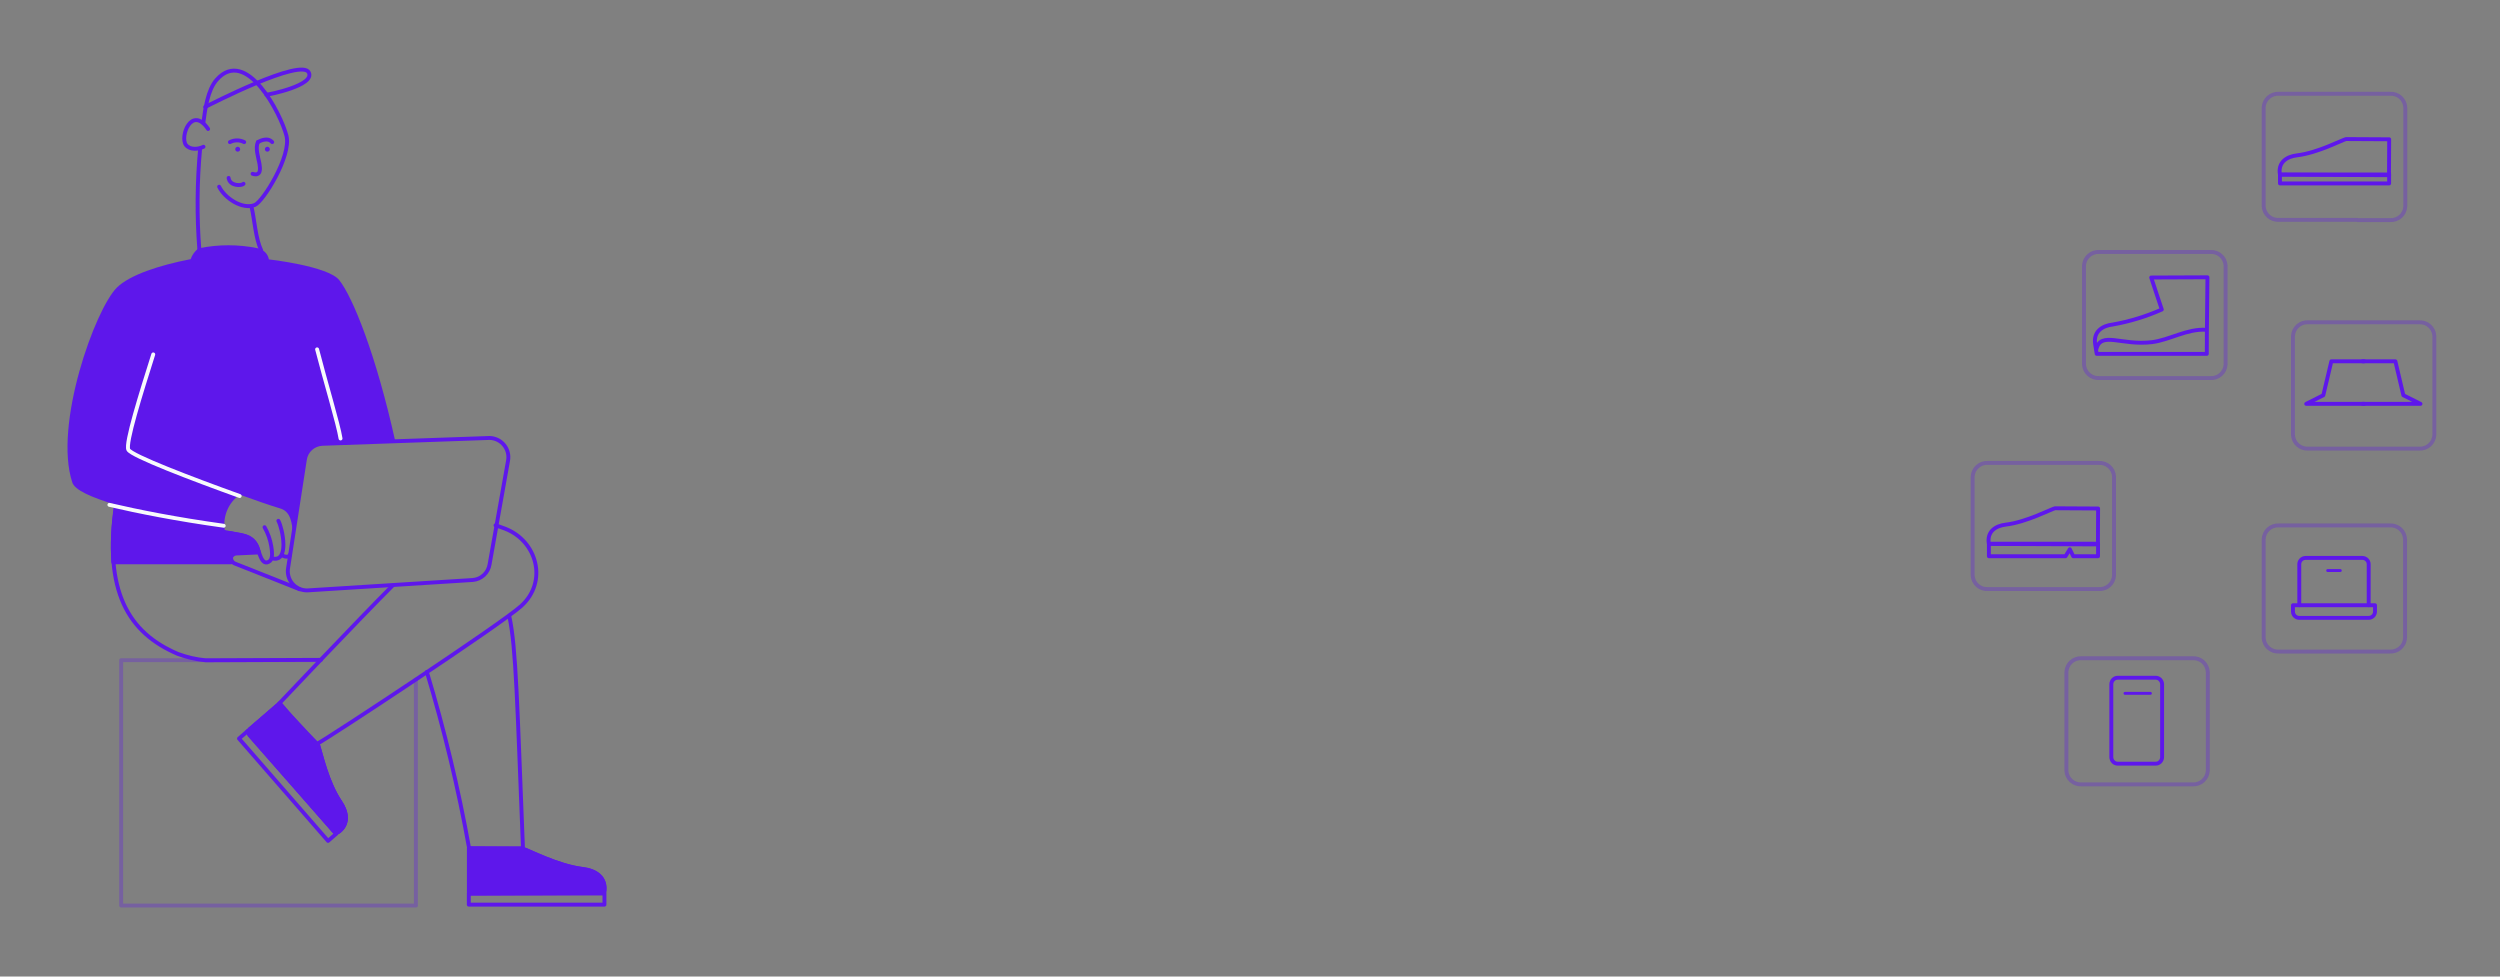 <?xml version="1.0" encoding="UTF-8"?>
<!-- Generated by Pixelmator Pro 3.1.1 -->
<svg width="2560" height="1000" viewBox="0 0 2560 1000" xmlns="http://www.w3.org/2000/svg" xmlns:xlink="http://www.w3.org/1999/xlink">
    <rect x="0" y="0" width="2560" height="1000" fill="#808080" stroke="none"/>
    <g id="Group">
        <path id="Path" fill="#5e17eb" stroke="#5e17eb" stroke-width="4" stroke-linecap="round" stroke-linejoin="round" d="M 235.792 575.784 L 116.393 575.784 L 116.033 575.784 C 114.903 556.658 115.848 537.466 118.853 518.544 C 146.033 526.704 184.133 535.224 229.792 544.704 L 236.152 546.024 C 245.992 548.484 258.112 547.464 263.452 560.484 C 263.932 561.624 264.472 563.604 265.132 565.764 L 263.932 565.764 L 242.152 566.784 C 241.104 566.816 240.082 567.108 239.174 567.634 C 238.267 568.158 237.503 568.898 236.951 569.788 C 236.399 570.68 236.075 571.692 236.009 572.738 C 235.943 573.784 236.136 574.83 236.572 575.784 L 235.792 575.784 Z"/>
        <path id="path1" fill="#5e17eb" stroke="none" d="M 245.512 506.504 C 239.957 510.412 235.578 515.764 232.849 521.984 C 230.121 528.202 229.146 535.05 230.032 541.784 L 230.032 543.224 C 184.373 533.744 146.033 525.224 119.094 517.064 C 92.154 508.904 76.554 501.644 74.034 494.024 C 54.655 435.284 97.374 316.486 119.754 294.406 C 132.774 281.626 162.833 271.666 195.233 265.367 C 196.691 261.211 199.265 257.537 202.673 254.747 C 203.134 254.504 203.616 254.304 204.113 254.147 C 223.792 250.155 244.073 250.155 263.752 254.147 C 264.912 254.451 266.038 254.873 267.112 255.407 C 269.236 256.27 271.104 257.659 272.542 259.443 C 273.98 261.228 274.94 263.349 275.332 265.607 C 275.332 265.607 335.932 272.446 347.33 286.786 C 361.01 303.826 385.01 362.566 404.93 452.684 L 330.112 455.204 C 325.63 455.398 321.362 457.174 318.066 460.216 C 314.77 463.26 312.66 467.372 312.112 471.824 L 300.112 546.944 C 298.972 536.564 298.192 524.024 287.152 520.724 C 276.112 517.424 261.652 512.324 245.512 506.504 Z"/>
        <path id="path2" fill="#5e17eb" stroke="#5e17eb" stroke-width="4" stroke-linecap="round" stroke-linejoin="round" d="M 534.408 868.82 L 535.488 868.82 L 535.488 869.3 C 540.288 870.38 570.888 886.88 596.988 889.94 C 609.528 891.44 621.348 898.34 618.588 913.938 L 480.11 913.938 L 480.11 868.52 L 534.408 868.82 Z"/>
        <path id="path3" fill="#5e17eb" stroke="#5e17eb" stroke-width="4" stroke-linecap="round" stroke-linejoin="round" d="M 324.11 762.5 C 326.93 770 334.49 800.9 348.11 821.24 C 355.19 831.62 357.71 845.24 344.03 853.46 L 253.372 748.82 L 286.492 720.022 C 298.438 734.778 311.26 748.804 324.89 762.02 L 324.11 762.5 Z"/>
        <path id="path4" fill="none" stroke="#5e17eb" stroke-width="4" stroke-linecap="round" stroke-linejoin="round" opacity="0.3" d="M 328.492 676.042 L 124.074 676.042 L 124.074 927.258 L 425.87 927.258 L 425.87 695.722"/>
        <path id="path5" fill="none" stroke="#5e17eb" stroke-width="4" stroke-linecap="round" stroke-linejoin="round" d="M 118.853 516.624 C 105.953 605.422 131.273 647.962 182.152 669.622 C 191.344 673.048 200.946 675.246 210.712 676.162 L 328.55 675.682"/>
        <path id="path6" fill="none" stroke="#5e17eb" stroke-width="4" stroke-linecap="round" stroke-linejoin="round" d="M 521.628 631.522 C 528.468 662.842 529.668 721.882 535.608 870.8"/>
        <path id="path7" fill="none" stroke="#5e17eb" stroke-width="4" stroke-linecap="round" stroke-linejoin="round" d="M 520.188 472.044 L 501.348 577.824 C 500.706 582.04 498.664 585.916 495.552 588.832 C 492.44 591.75 488.438 593.534 484.188 593.902 L 314.63 604.582 C 311.714 604.626 308.824 604.02 306.172 602.806 C 303.52 601.592 301.17 599.802 299.298 597.568 C 297.424 595.332 296.072 592.706 295.342 589.882 C 294.61 587.058 294.518 584.108 295.072 581.244 L 312.11 471.024 C 312.662 466.578 314.774 462.474 318.072 459.44 C 321.368 456.408 325.634 454.644 330.11 454.464 L 501.348 448.464 C 504.226 448.53 507.054 449.226 509.632 450.502 C 512.212 451.78 514.478 453.606 516.274 455.856 C 518.072 458.104 519.352 460.718 520.028 463.516 C 520.704 466.312 520.76 469.224 520.188 472.044 Z"/>
        <path id="path8" fill="none" stroke="#5e17eb" stroke-width="4" stroke-linecap="round" stroke-linejoin="round" d="M 306.952 603.442 L 240.112 576.924 C 238.888 576.306 237.897 575.31 237.285 574.084 C 236.673 572.858 236.473 571.466 236.716 570.118 C 236.959 568.768 237.631 567.534 238.632 566.598 C 239.633 565.662 240.91 565.074 242.272 564.924 L 264.112 563.724"/>
        <path id="path9" fill="none" stroke="#5e17eb" stroke-width="4" stroke-linecap="round" stroke-linejoin="round" d="M 117.294 573.804 L 235.792 574.044"/>
        <path id="path10" fill="none" stroke="#5e17eb" stroke-width="4" stroke-linecap="round" stroke-linejoin="round" d="M 236.212 545.804 C 246.052 548.204 258.172 547.244 263.512 560.264 C 265.312 564.524 268.132 581.144 276.292 574.484 C 279.712 571.664 278.452 563.324 277.792 559.364 C 276.654 552.508 274.318 545.908 270.892 539.864"/>
        <path id="path11" fill="none" stroke="#5e17eb" stroke-width="4" stroke-linecap="round" stroke-linejoin="round" d="M 285.052 533.304 C 289.432 541.224 296.692 576.744 278.452 571.704"/>
        <path id="path12" fill="none" stroke="#5e17eb" stroke-width="4" stroke-linecap="round" stroke-linejoin="round" d="M 289.312 568.464 C 289.312 569.484 295.852 571.824 297.052 567.804"/>
        <path id="path13" fill="none" stroke="#f8fafc" stroke-width="4" stroke-linecap="round" stroke-linejoin="round" d="M 348.71 449.004 C 346.49 434.664 332.69 389.006 324.71 357.746"/>
        <path id="path14" fill="none" stroke="#5e17eb" stroke-width="4" stroke-linecap="round" stroke-linejoin="round" d="M 208.193 125.849 C 210.053 112.229 212.513 92.069 221.993 81.509 C 252.412 47.55 287.632 116.729 293.332 138.989 C 298.612 159.808 269.332 206.548 260.872 209.908 C 248.212 214.948 230.153 203.008 224.393 191.188"/>
        <path id="path15" fill="none" stroke="#5e17eb" stroke-width="4" stroke-linecap="round" stroke-linejoin="round" d="M 204.113 255.387 C 201.483 221.005 201.764 186.463 204.953 152.129"/>
        <path id="path16" fill="none" stroke="#5e17eb" stroke-width="4" stroke-linecap="round" stroke-linejoin="round" d="M 257.452 211.308 C 260.812 225.528 261.532 243.587 267.472 256.427"/>
        <path id="path17" fill="none" stroke="#5e17eb" stroke-width="4" stroke-linecap="round" stroke-linejoin="round" d="M 213.112 132.089 C 196.313 107.369 183.953 139.889 190.373 148.409 C 194.573 153.868 203.393 152.848 208.372 150.268"/>
        <path id="path18" fill="none" stroke="#5e17eb" stroke-width="4" stroke-linecap="round" stroke-linejoin="round" d="M 272.752 96.989 C 274.792 96.989 322.97 87.389 316.192 74.189 C 308.452 59.07 215.692 106.769 210.112 109.529"/>
        <path id="path19" fill="#5e17eb" stroke="none" d="M 243.412 155.309 C 244.804 155.309 245.932 154.18 245.932 152.789 C 245.932 151.397 244.804 150.269 243.412 150.269 C 242.02 150.269 240.892 151.397 240.892 152.789 C 240.892 154.18 242.02 155.309 243.412 155.309 Z"/>
        <path id="path20" fill="#5e17eb" stroke="none" d="M 273.772 155.309 C 275.164 155.309 276.292 154.18 276.292 152.789 C 276.292 151.397 275.164 150.269 273.772 150.269 C 272.38 150.269 271.252 151.397 271.252 152.789 C 271.252 154.18 272.38 155.309 273.772 155.309 Z"/>
        <path id="path21" fill="none" stroke="#5e17eb" stroke-width="4" stroke-linecap="round" stroke-linejoin="round" d="M 264.112 145.529 C 261.172 151.529 264.592 161.488 265.732 167.908 C 266.452 172.288 267.592 180.808 258.652 177.988"/>
        <path id="path22" fill="none" stroke="#5e17eb" stroke-width="4" stroke-linecap="round" stroke-linejoin="round" d="M 534.408 868.82 L 480.408 868.82 C 469.474 807.774 455.01 747.414 437.09 688.042"/>
        <path id="path23" fill="none" stroke="#5e17eb" stroke-width="4" stroke-linecap="round" stroke-linejoin="round" d="M 535.608 869.24 C 540.408 870.32 571.008 886.82 597.108 889.88 C 609.708 891.38 621.588 898.4 618.708 914.418 L 480.17 915.078"/>
        <path id="path24" fill="none" stroke="#5e17eb" stroke-width="4" stroke-linecap="round" stroke-linejoin="round" d="M 480.05 926.358 L 618.948 926.358 L 618.948 914.958 L 480.05 914.958 L 480.05 926.358 Z"/>
        <path id="path25" fill="none" stroke="#5e17eb" stroke-width="3" stroke-linecap="round" stroke-linejoin="round" d="M 480.11 868.7 L 480.11 913.998"/>
        <path id="path26" fill="#5e17eb" stroke="#5e17eb" stroke-width="4" stroke-linecap="round" stroke-linejoin="round" d="M 325.912 763.52 C 328.432 771.26 335.032 801.68 348.472 821.3 C 354.95 830.84 357.65 842.96 347.392 851.3 C 346.57 851.976 345.518 852.31 344.458 852.232 C 343.396 852.152 342.406 851.668 341.692 850.88 L 255.352 752.54 C 254.654 751.732 254.301 750.684 254.369 749.618 C 254.436 748.552 254.918 747.554 255.712 746.84 L 285.292 721.522"/>
        <path id="path27" fill="none" stroke="#5e17eb" stroke-width="4" stroke-linecap="round" stroke-linejoin="round" d="M 325.912 763.52 C 328.432 771.26 335.032 801.68 348.472 821.3 C 354.95 830.84 357.65 842.96 347.392 851.3 C 346.57 851.976 345.518 852.31 344.458 852.232 C 343.396 852.152 342.406 851.668 341.692 850.88 L 255.352 752.54 C 254.654 751.732 254.301 750.684 254.369 749.618 C 254.436 748.552 254.918 747.554 255.712 746.84 L 285.292 721.522"/>
        <path id="path28" fill="none" stroke="#5e17eb" stroke-width="4" stroke-linecap="round" stroke-linejoin="round" d="M 234.112 182.188 C 235.132 190.528 247.192 190.528 249.352 188.188"/>
        <path id="path29" fill="none" stroke="#f8fafc" stroke-width="4" stroke-linecap="round" stroke-linejoin="round" d="M 156.933 362.906 C 144.154 403.226 128.194 454.164 131.434 460.464 C 134.674 466.764 196.833 490.464 245.432 507.924"/>
        <path id="path30" fill="none" stroke="#f8fafc" stroke-width="4" stroke-linecap="round" stroke-linejoin="round" d="M 229.072 538.384 C 180.293 531.604 141.594 523.864 112.014 516.964"/>
        <path id="path31" fill="none" stroke="#5e17eb" stroke-width="4" stroke-linecap="round" stroke-linejoin="round" d="M 507.408 537.924 C 510.648 538.944 513.828 540.084 517.008 541.284 C 549.888 553.824 561.348 595.642 533.628 620.602 C 512.628 639.502 335.63 756.14 324.47 761.84 L 285.832 720.442 C 285.832 720.442 367.37 634.282 402.11 599.542"/>
        <path id="path32" fill="none" stroke="#5e17eb" stroke-width="4" stroke-linecap="round" stroke-linejoin="round" d="M 264.112 145.529 C 264.112 145.529 273.412 139.529 278.752 145.529"/>
        <path id="path33" fill="none" stroke="#5e17eb" stroke-width="4" stroke-linecap="round" stroke-linejoin="round" d="M 235.432 145.529 C 237.694 144.356 240.204 143.743 242.752 143.743 C 245.3 143.743 247.81 144.356 250.072 145.529"/>
        <path id="path34" fill="none" stroke="#5e17eb" stroke-width="4" stroke-linecap="round" stroke-linejoin="round" d="M 244.746 756.3 L 335.926 861.082 L 344.526 853.598 L 253.346 748.818 L 244.746 756.3 Z"/>
        <path id="path35" fill="none" stroke="#5e17eb" stroke-width="4" stroke-linecap="round" stroke-linejoin="round" d="M 2202.82 284.182 C 2206.3 295.102 2210.26 306.442 2213.68 316.942 C 2197.62 324.082 2180.76 329.24 2163.46 332.302 C 2153.14 333.502 2143.36 339.262 2145.46 352.462 L 2147.02 362.362 L 2259.76 362.362 C 2259.76 362.362 2259.76 330.922 2260.42 283.942 L 2202.82 284.182 Z"/>
        <path id="path36" fill="none" stroke="#5e17eb" stroke-width="4" stroke-linecap="round" stroke-linejoin="round" d="M 2146.6 357.562 C 2151.4 338.722 2172.28 354.142 2203.6 350.362 C 2221.6 348.142 2239.6 336.442 2259.1 337.702"/>
        <path id="path37" fill="none" stroke="#5e17eb" stroke-width="4" stroke-linecap="round" stroke-linejoin="round" opacity="0.3" d="M 2229.94 387.142 L 2149.54 387.142 C 2145.64 387.356 2141.82 386.016 2138.9 383.42 C 2136 380.822 2134.24 377.178 2134 373.282 L 2134 271.822 C 2134.24 267.938 2136.02 264.308 2138.92 261.724 C 2141.84 259.139 2145.66 257.809 2149.54 258.022 L 2263.54 258.022 C 2267.42 257.809 2271.22 259.141 2274.12 261.727 C 2277.02 264.313 2278.78 267.943 2279.02 271.822 L 2279.02 373.282 C 2278.8 377.172 2277.06 380.818 2274.14 383.416 C 2271.24 386.014 2267.44 387.356 2263.54 387.142 L 2230.18 387.142 L 2229.94 387.142 Z"/>
        <path id="path38" fill="none" stroke="#5e17eb" stroke-width="4" stroke-linecap="round" stroke-linejoin="round" d="M 2446.52 142.642 C 2446.52 164.362 2446.16 177.922 2446.52 179.422 L 2334.68 178.882 C 2332.34 165.922 2341.94 160.282 2352.08 159.082 C 2373.2 156.622 2398.46 143.242 2402.36 142.402 L 2446.52 142.642 Z"/>
        <path id="path39" fill="none" stroke="#5e17eb" stroke-width="4" stroke-linecap="round" stroke-linejoin="round" d="M 2446.46 178.642 L 2334.68 178.642 L 2334.68 187.822 L 2446.46 187.822 L 2446.46 178.642 Z"/>
        <path id="path40" fill="none" stroke="#5e17eb" stroke-width="4" stroke-linecap="round" stroke-linejoin="round" opacity="0.3" d="M 2413.88 225.142 L 2333.48 225.142 C 2329.64 225.341 2325.86 224.028 2322.96 221.483 C 2320.08 218.939 2318.3 215.364 2318 211.522 L 2318 109.822 C 2318.24 105.949 2320.02 102.328 2322.9 99.746 C 2325.8 97.163 2329.6 95.825 2333.48 96.022 L 2447.48 96.022 C 2451.36 95.809 2455.18 97.139 2458.1 99.724 C 2461 102.308 2462.78 105.938 2463.02 109.822 L 2463.02 211.522 C 2462.78 215.417 2461.02 219.062 2458.12 221.66 C 2455.2 224.257 2451.38 225.595 2447.48 225.382 L 2414.12 225.382 L 2413.88 225.142 Z"/>
        <path id="path41" fill="none" stroke="#5e17eb" stroke-width="4" stroke-linecap="round" stroke-linejoin="round" d="M 2148.46 520.702 C 2148.46 542.422 2148.1 555.982 2148.46 557.482 L 2036.62 557.002 C 2034.28 544.042 2043.88 538.342 2054.02 537.202 C 2075.14 534.682 2100.4 521.302 2104.3 520.462 L 2148.46 520.702 Z"/>
        <path id="path42" fill="none" stroke="#5e17eb" stroke-width="4" stroke-linecap="round" stroke-linejoin="round" d="M 2148.4 569.602 L 2123.02 569.602 L 2119.48 562.402 L 2115.1 569.602 L 2036.62 569.602 L 2036.62 556.702 L 2148.4 556.702 L 2148.4 569.602 Z"/>
        <path id="path43" fill="none" stroke="#5e17eb" stroke-width="4" stroke-linecap="round" stroke-linejoin="round" opacity="0.3" d="M 2115.88 603.202 L 2035.54 603.202 C 2031.654 603.416 2027.84 602.086 2024.93 599.5 C 2022.02 596.916 2020.248 593.286 2020 589.402 L 2020 487.942 C 2020.216 484.036 2021.976 480.376 2024.89 477.766 C 2027.804 475.156 2031.634 473.81 2035.54 474.022 L 2149.24 474.022 C 2153.14 473.808 2156.96 475.148 2159.88 477.744 C 2162.78 480.342 2164.54 483.986 2164.78 487.882 L 2164.78 589.402 C 2164.54 593.286 2162.76 596.916 2159.86 599.5 C 2156.94 602.086 2153.12 603.416 2149.24 603.202 L 2115.94 603.202 L 2115.88 603.202 Z"/>
        <path id="path44" fill="none" stroke="#5e17eb" stroke-width="4" stroke-linecap="round" stroke-linejoin="round" opacity="0.3" d="M 2413.88 667.202 L 2333.54 667.202 C 2329.66 667.416 2325.84 666.086 2322.92 663.5 C 2320.02 660.916 2318.24 657.286 2318 653.402 L 2318 551.942 C 2318.22 548.036 2319.98 544.376 2322.88 541.766 C 2325.8 539.156 2329.64 537.81 2333.54 538.022 L 2447.24 538.022 C 2451.14 537.808 2454.96 539.148 2457.88 541.744 C 2460.78 544.342 2462.54 547.986 2462.78 551.882 L 2462.78 653.402 C 2462.54 657.286 2460.76 660.916 2457.86 663.5 C 2454.94 666.086 2451.12 667.416 2447.24 667.202 L 2413.94 667.202 L 2413.88 667.202 Z"/>
        <path id="path45" fill="none" stroke="#5e17eb" stroke-width="4" stroke-linecap="round" stroke-linejoin="round" d="M 2354.46 619.77 L 2354.46 577.77 C 2354.46 576.056 2355.14 574.412 2356.36 573.2 C 2357.56 571.988 2359.2 571.308 2360.92 571.308 L 2419.08 571.308 C 2420.8 571.308 2422.44 571.988 2423.64 573.2 C 2424.86 574.412 2425.54 576.056 2425.54 577.77 L 2425.54 619.77"/>
        <path id="path46" fill="none" stroke="#5e17eb" stroke-width="4" stroke-linecap="round" stroke-linejoin="round" d="M 2348 619.77 L 2432 619.77 L 2432 626.23 C 2432 627.944 2431.32 629.588 2430.1 630.8 C 2428.9 632.012 2427.26 632.692 2425.54 632.692 L 2354.46 632.692 C 2352.74 632.692 2351.1 632.012 2349.9 630.8 C 2348.68 629.588 2348 627.944 2348 626.23 L 2348 619.77 Z"/>
        <path id="path47" fill="none" stroke="#5e17eb" stroke-width="3" stroke-linecap="round" stroke-linejoin="round" d="M 2396.46 584.23 L 2383.54 584.23"/>
        <path id="path48" fill="none" stroke="#5e17eb" stroke-width="4" stroke-linecap="round" stroke-linejoin="round" opacity="0.3" d="M 2211.88 803.202 L 2131.54 803.202 C 2127.66 803.416 2123.84 802.086 2120.92 799.5 C 2118.02 796.916 2116.24 793.286 2116 789.402 L 2116 687.942 C 2116.22 684.036 2117.98 680.376 2120.88 677.766 C 2123.8 675.156 2127.64 673.81 2131.54 674.022 L 2245.24 674.022 C 2249.14 673.808 2252.96 675.148 2255.88 677.744 C 2258.78 680.342 2260.54 683.986 2260.78 687.882 L 2260.78 789.402 C 2260.54 793.286 2258.76 796.916 2255.86 799.5 C 2252.94 802.086 2249.12 803.416 2245.24 803.202 L 2211.94 803.202 L 2211.88 803.202 Z"/>
        <path id="path49" fill="none" stroke="#5e17eb" stroke-width="4" stroke-linecap="round" stroke-linejoin="round" d="M 2214 700.77 L 2214 775.23 C 2214 778.97 2211.08 782 2207.5 782 L 2168.5 782 C 2164.92 782 2162 778.97 2162 775.23 L 2162 700.77 C 2162 697.03 2164.92 694 2168.5 694 L 2207.5 694 C 2211.08 694 2214 697.03 2214 700.77 Z"/>
        <path id="path50" fill="none" stroke="#5e17eb" stroke-width="3" stroke-linecap="round" stroke-linejoin="round" d="M 2176 710 L 2202 710"/>
        <path id="path51" fill="none" stroke="#5e17eb" stroke-width="4" stroke-linecap="round" stroke-linejoin="round" opacity="0.3" d="M 2443.88 459.378 L 2363.48 459.378 C 2359.58 459.592 2355.78 458.252 2352.88 455.652 C 2349.96 453.054 2348.22 449.408 2348 445.518 L 2348 343.878 C 2348.24 339.994 2349.98 336.36 2352.88 333.764 C 2355.78 331.168 2359.6 329.822 2363.48 330.018 L 2477.48 330.018 C 2481.34 329.886 2485.08 331.26 2487.94 333.846 C 2490.8 336.434 2492.54 340.032 2492.78 343.878 L 2492.78 445.518 C 2492.54 449.414 2490.78 453.058 2487.88 455.656 C 2484.96 458.254 2481.14 459.592 2477.24 459.378 L 2443.88 459.378 Z"/>
        <path id="path52" fill="none" stroke="#5e17eb" stroke-width="4" stroke-linecap="round" stroke-linejoin="round" d="M 2420.9 369.978 L 2387.3 369.978 L 2379.08 404.718 L 2361.56 413.538 L 2420.9 413.538"/>
        <path id="path53" fill="none" stroke="#5e17eb" stroke-width="4" stroke-linecap="round" stroke-linejoin="round" d="M 2419.22 369.978 L 2452.88 369.978 L 2461.04 404.718 L 2478.56 413.538 L 2419.22 413.538"/>
    </g>
</svg>
